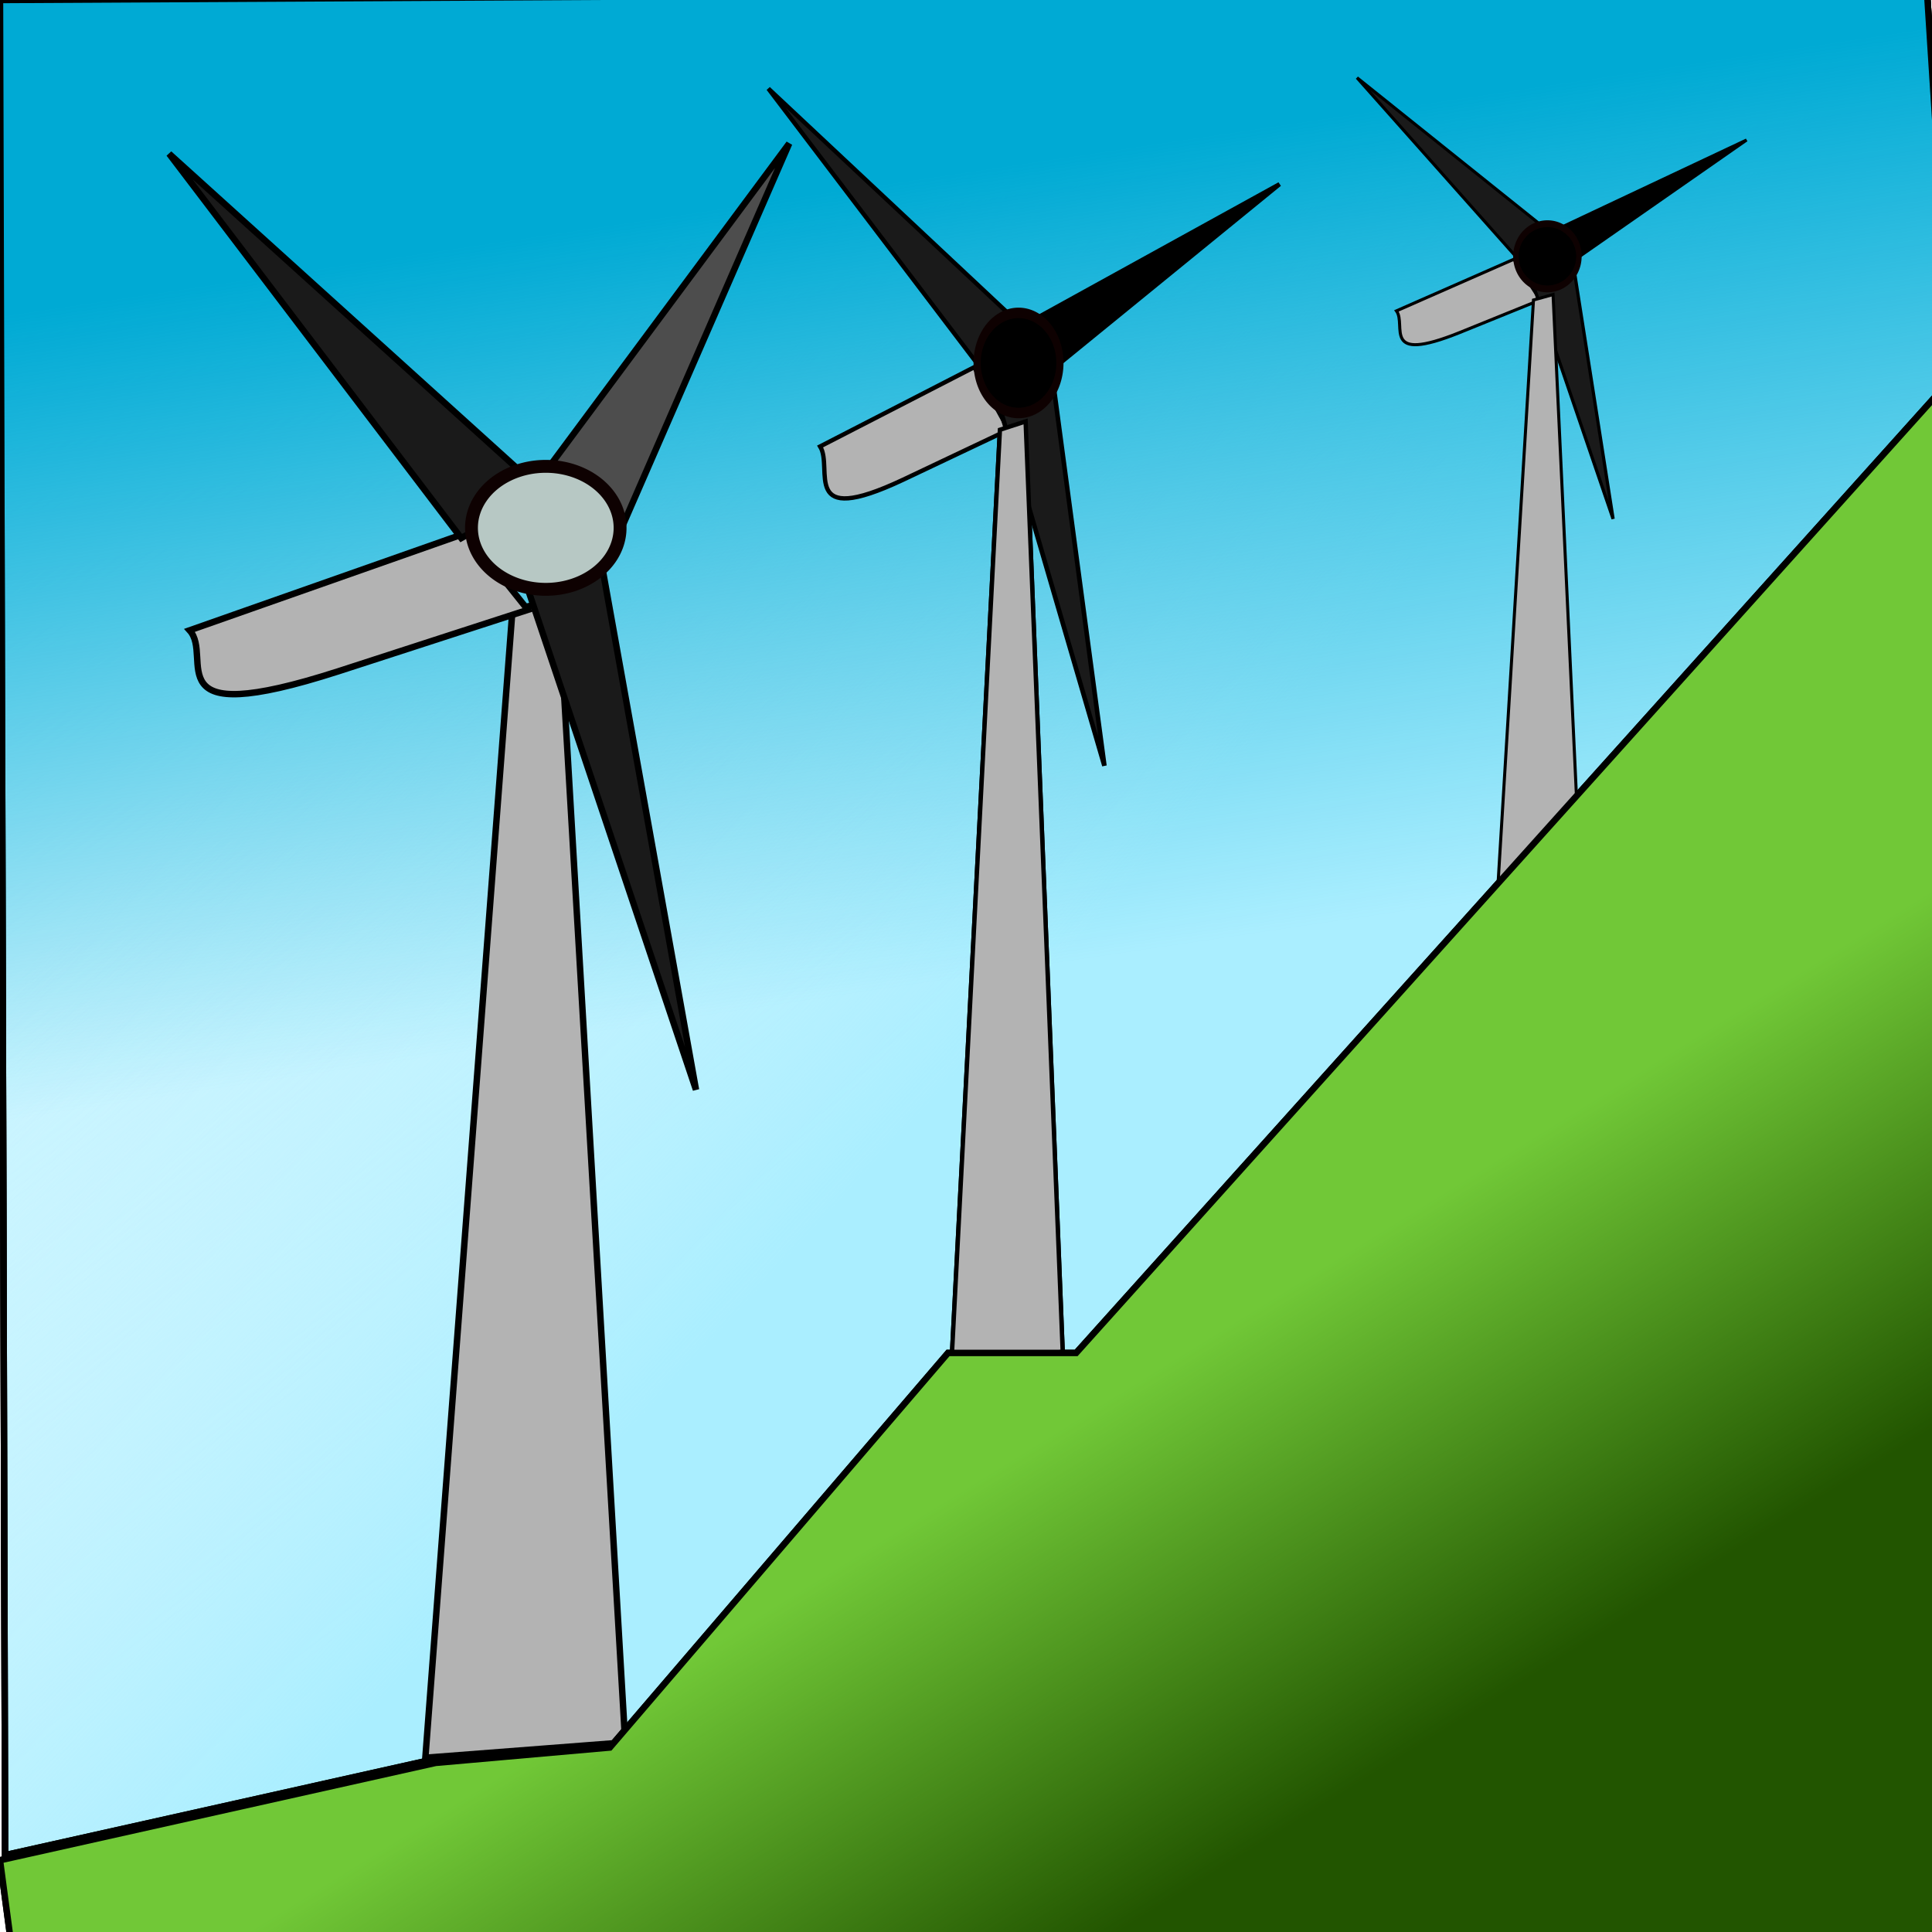 <?xml version="1.0" encoding="UTF-8" standalone="no"?>
<!-- Created with Inkscape (http://www.inkscape.org/) -->

<svg
   xmlns:dc="http://purl.org/dc/elements/1.1/"
   xmlns:cc="http://creativecommons.org/ns#"
   xmlns:rdf="http://www.w3.org/1999/02/22-rdf-syntax-ns#"
   xmlns:svg="http://www.w3.org/2000/svg"
   xmlns="http://www.w3.org/2000/svg"
   xmlns:xlink="http://www.w3.org/1999/xlink"
   xmlns:sodipodi="http://sodipodi.sourceforge.net/DTD/sodipodi-0.dtd"
   xmlns:inkscape="http://www.inkscape.org/namespaces/inkscape"
   width="300"
   height="300"
   id="svg5391"
   sodipodi:version="0.32"
   inkscape:version="0.47 r22583"
   version="1.0"
   sodipodi:docname="Wind Mills.svg"
   inkscape:output_extension="org.inkscape.output.svg.inkscape"
   inkscape:export-filename="D:\Software Installations\Inkscape_All\inkspace1\windmill.png"
   inkscape:export-xdpi="90"
   inkscape:export-ydpi="90">
  <title
     id="title2851">windmills</title>
  <defs
     id="defs5393">
    <inkscape:perspective
       sodipodi:type="inkscape:persp3d"
       inkscape:vp_x="0 : 150 : 1"
       inkscape:vp_y="0 : 1000 : 0"
       inkscape:vp_z="300 : 150 : 1"
       inkscape:persp3d-origin="150 : 100 : 1"
       id="perspective45" />
    <linearGradient
       inkscape:collect="always"
       id="linearGradient2209">
      <stop
         style="stop-color:#00aad4;stop-opacity:1;"
         offset="0"
         id="stop2211" />
      <stop
         style="stop-color:#00aad4;stop-opacity:0;"
         offset="1"
         id="stop2213" />
    </linearGradient>
    <linearGradient
       inkscape:collect="always"
       id="linearGradient2195">
      <stop
         style="stop-color:#71c837;stop-opacity:1;"
         offset="0"
         id="stop2197" />
      <stop
         style="stop-color:#71c837;stop-opacity:0;"
         offset="1"
         id="stop2199" />
    </linearGradient>
    <linearGradient
       inkscape:collect="always"
       id="linearGradient2183">
      <stop
         style="stop-color:#aaeeff;stop-opacity:1;"
         offset="0"
         id="stop2185" />
      <stop
         style="stop-color:#aaeeff;stop-opacity:0;"
         offset="1"
         id="stop2187" />
    </linearGradient>
    <linearGradient
       inkscape:collect="always"
       xlink:href="#linearGradient2183"
       id="linearGradient2191"
       x1="18.302"
       y1="12.732"
       x2="187.798"
       y2="239.523"
       gradientUnits="userSpaceOnUse" />
    <linearGradient
       inkscape:collect="always"
       xlink:href="#linearGradient2195"
       id="linearGradient2201"
       x1="150.398"
       y1="230.769"
       x2="187.798"
       y2="291.247"
       gradientUnits="userSpaceOnUse" />
    <linearGradient
       inkscape:collect="always"
       xlink:href="#linearGradient2183"
       id="linearGradient2205"
       gradientUnits="userSpaceOnUse"
       x1="124.138"
       y1="193.369"
       x2="37.401"
       y2="113.793" />
    <linearGradient
       inkscape:collect="always"
       xlink:href="#linearGradient2209"
       id="linearGradient2215"
       x1="13.528"
       y1="46.95"
       x2="31.83"
       y2="169.496"
       gradientUnits="userSpaceOnUse" />
  </defs>
  <sodipodi:namedview
     id="base"
     pagecolor="#ffffff"
     bordercolor="#666666"
     borderopacity="1.0"
     gridtolerance="10000"
     guidetolerance="10"
     objecttolerance="10"
     inkscape:pageopacity="0.0"
     inkscape:pageshadow="2"
     inkscape:zoom="1.2566667"
     inkscape:cx="38.594167"
     inkscape:cy="126.02864"
     inkscape:document-units="px"
     inkscape:current-layer="layer1"
     height="300px"
     width="300px"
     inkscape:window-width="1280"
     inkscape:window-height="744"
     inkscape:window-x="-4"
     inkscape:window-y="-4"
     showgrid="false"
     inkscape:window-maximized="0" />
  <g
     inkscape:groupmode="layer"
     id="layer4"
     inkscape:label="2">
    <path
       style="fill:url(#linearGradient2191);fill-rule:evenodd;stroke:#000000;stroke-width:1px;stroke-linecap:butt;stroke-linejoin:miter;stroke-opacity:1;fill-opacity:1.0"
       d="M 0.796,288.064 L 68.435,272.944 C 102.831,282.64 118.505,271.326 143.236,244.297 C 174.679,267.55 202.133,175.12 231.565,140.053 L 303.183,60.477 L 299.204,-1.592 L 0,-5.6843419e-014 L 0.796,288.064 z "
       id="path5454"
       sodipodi:nodetypes="cccccccc" />
    <path
       sodipodi:nodetypes="cccccccc"
       id="path2203"
       d="M 0.796,288.064 L 68.435,272.944 C 102.831,282.64 118.505,271.326 143.236,244.297 C 174.679,267.55 202.133,175.12 231.565,140.053 L 303.183,60.477 L 299.204,-1.592 L 0,-5.6843419e-014 L 0.796,288.064 z "
       style="fill:url(#linearGradient2205);fill-rule:evenodd;stroke:#000000;stroke-width:1px;stroke-linecap:butt;stroke-linejoin:miter;stroke-opacity:1;fill-opacity:1.0" />
    <path
       style="fill:url(#linearGradient2215);fill-rule:evenodd;stroke:#000000;stroke-width:1px;stroke-linecap:butt;stroke-linejoin:miter;stroke-opacity:1;fill-opacity:1.0"
       d="M 0.796,288.064 L 68.435,272.944 C 102.831,282.64 118.505,271.326 143.236,244.297 C 174.679,267.55 202.133,175.12 231.565,140.053 L 303.183,60.477 L 299.204,-1.592 L 0,-5.6843419e-014 L 0.796,288.064 z "
       id="path2207"
       sodipodi:nodetypes="cccccccc" />
  </g>
  <g
     inkscape:label="Layer 1"
     inkscape:groupmode="layer"
     id="layer1">
    <path
       style="fill:#b3b3b3;fill-rule:evenodd;stroke:#000000;stroke-width:1px;stroke-linecap:butt;stroke-linejoin:miter;stroke-opacity:1"
       d="M 79.576,94.695 L 66.048,272.944 L 97.082,270.557 L 86.737,93.103 L 79.576,94.695 z "
       id="path5413"
       sodipodi:nodetypes="ccccc" />
    <path
       style="fill:#b3b3b3;fill-rule:evenodd;stroke:#000000;stroke-width:1px;stroke-linecap:butt;stroke-linejoin:miter;stroke-opacity:1"
       d="M 52.52,104.244 L 81.963,94.695 L 72.414,82.759 L 29.443,97.878 C 33.273,102.08 23.607,113.548 52.52,104.244 z "
       id="path5415"
       sodipodi:nodetypes="ccccc" />
    <path
       style="fill:#1a1a1a;fill-rule:evenodd;stroke:#000000;stroke-width:1px;stroke-linecap:butt;stroke-linejoin:miter;stroke-opacity:1"
       d="M 26.26,23.873 L 71.618,83.554 L 84.35,76.393 L 26.26,23.873 z "
       id="path5417" />
    <path
       style="fill:#4d4d4d;fill-rule:evenodd;stroke:#000000;stroke-width:1px;stroke-linecap:butt;stroke-linejoin:miter;stroke-opacity:1"
       d="M 83.554,74.801 L 122.546,22.281 L 95.491,84.35 L 83.554,74.801 z "
       id="path5419"
       sodipodi:nodetypes="cccc" />
    <path
       style="fill:#1a1a1a;fill-rule:evenodd;stroke:#000000;stroke-width:1px;stroke-linecap:butt;stroke-linejoin:miter;stroke-opacity:1"
       d="M 79.936,85.416 L 92.411,81.923 L 108.071,169.216 L 79.936,85.416 z "
       id="path5421" />
    <path
       sodipodi:type="arc"
       style="opacity:1;fill:#b7c8c4;fill-opacity:1;fill-rule:nonzero;stroke:#0e0101;stroke-width:2;stroke-linejoin:round;stroke-miterlimit:4;stroke-dasharray:none;stroke-dashoffset:0;stroke-opacity:1"
       id="path5423"
       sodipodi:cx="84.748009"
       sodipodi:cy="81.962868"
       sodipodi:rx="11.538462"
       sodipodi:ry="9.5490713"
       d="M 96.286 81.963 A 11.538 9.549 0 1 1  73.21,81.963 A 11.538 9.549 0 1 1  96.286 81.963 z" />
    <path
       sodipodi:nodetypes="ccccc"
       id="path5425"
       d="M 155.268,66.733 L 147.734,211.848 L 165.017,209.905 L 159.256,65.438 L 155.268,66.733 z "
       style="fill:#b3b3b3;fill-rule:evenodd;stroke:#000000;stroke-width:0.673px;stroke-linecap:butt;stroke-linejoin:miter;stroke-opacity:1" />
    <path
       sodipodi:nodetypes="ccccc"
       id="path5427"
       d="M 140.2,74.507 L 156.597,66.733 L 151.279,57.016 L 127.349,69.325 C 129.482,72.745 124.099,82.082 140.2,74.507 z "
       style="fill:#b3b3b3;fill-rule:evenodd;stroke:#000000;stroke-width:0.673px;stroke-linecap:butt;stroke-linejoin:miter;stroke-opacity:1" />
    <path
       id="path5429"
       d="M 119.309,13.757 L 152.431,57.366 L 158.432,50.419 L 119.309,13.757 z "
       style="fill:#1a1a1a;fill-rule:evenodd;stroke:#000000;stroke-width:0.673px;stroke-linecap:butt;stroke-linejoin:miter;stroke-opacity:1" />
    <path
       sodipodi:nodetypes="cccc"
       id="path5431"
       d="M 156.69,51.752 L 198.686,28.601 L 157.816,61.918 L 156.69,51.752 z "
       style="fill:#000000;fill-rule:evenodd;stroke:#000000;stroke-width:0.673px;stroke-linecap:butt;stroke-linejoin:miter;stroke-opacity:1" />
    <path
       id="path5433"
       d="M 154.129,59.443 L 163.231,57.18 L 171.492,118.905 L 154.129,59.443 z "
       style="fill:#1a1a1a;fill-rule:evenodd;stroke:#000000;stroke-width:0.712px;stroke-linecap:butt;stroke-linejoin:miter;stroke-opacity:1" />
    <path
       d="M 96.286 81.963 A 11.538 9.549 0 1 1  73.21,81.963 A 11.538 9.549 0 1 1  96.286 81.963 z"
       sodipodi:ry="9.5490713"
       sodipodi:rx="11.538462"
       sodipodi:cy="81.962868"
       sodipodi:cx="84.748009"
       id="path5435"
       style="opacity:1;fill:#000000;fill-opacity:1;fill-rule:nonzero;stroke:#0e0101;stroke-width:2;stroke-linejoin:round;stroke-miterlimit:4;stroke-dasharray:none;stroke-dashoffset:0;stroke-opacity:1"
       sodipodi:type="arc"
       transform="matrix(0.557,0,0,0.814,110.952,-10.359)" />
    <path
       style="fill:#225500;fill-rule:evenodd;stroke:#000000;stroke-width:1px;stroke-linecap:butt;stroke-linejoin:miter;stroke-opacity:1"
       d="M 0,288.859 L 67.639,273.74 L 94.695,271.353 L 147.215,210.08 L 167.109,210.08 L 300.796,61.273 L 302.387,301.592 L 1.592,300.796 L 0,288.859 z "
       id="path5437"
       sodipodi:nodetypes="ccccccccc" />
    <path
       style="fill:#b3b3b3;fill-rule:evenodd;stroke:#000000;stroke-width:0.673px;stroke-linecap:butt;stroke-linejoin:miter;stroke-opacity:1"
       d="M 155.268,66.733 L 147.734,211.848 L 165.017,209.905 L 159.256,65.438 L 155.268,66.733 z "
       id="path5439"
       sodipodi:nodetypes="ccccc" />
    <path
       style="fill:#b3b3b3;fill-rule:evenodd;stroke:#000000;stroke-width:0.474px;stroke-linecap:butt;stroke-linejoin:miter;stroke-opacity:1"
       d="M 226.636,51.647 L 239.131,46.583 L 235.079,40.252 L 216.842,48.271 C 218.468,50.499 214.365,56.582 226.636,51.647 z "
       id="path5441"
       sodipodi:nodetypes="ccccc" />
    <path
       style="fill:#1a1a1a;fill-rule:evenodd;stroke:#000000;stroke-width:0.474px;stroke-linecap:butt;stroke-linejoin:miter;stroke-opacity:1"
       d="M 210.715,12.07 L 235.957,40.48 L 240.53,35.954 L 210.715,12.07 z "
       id="path5443" />
    <path
       style="fill:#000000;fill-rule:evenodd;stroke:#000000;stroke-width:0.474px;stroke-linecap:butt;stroke-linejoin:miter;stroke-opacity:1"
       d="M 239.202,36.822 L 271.206,21.74 L 240.06,43.445 L 239.202,36.822 z "
       id="path5445"
       sodipodi:nodetypes="cccc" />
    <path
       style="fill:#1a1a1a;fill-rule:evenodd;stroke:#000000;stroke-width:0.502px;stroke-linecap:butt;stroke-linejoin:miter;stroke-opacity:1"
       d="M 237.25,41.833 L 244.186,40.358 L 250.482,80.572 L 237.25,41.833 z "
       id="path5447" />
    <path
       transform="matrix(0.424,0,0,0.53,204.347,-3.642)"
       sodipodi:type="arc"
       style="opacity:1;fill:#000000;fill-opacity:1;fill-rule:nonzero;stroke:#0e0101;stroke-width:2;stroke-linejoin:round;stroke-miterlimit:4;stroke-dasharray:none;stroke-dashoffset:0;stroke-opacity:1"
       id="path5449"
       sodipodi:cx="84.748009"
       sodipodi:cy="81.962868"
       sodipodi:rx="11.538462"
       sodipodi:ry="9.5490713"
       d="M 96.286 81.963 A 11.538 9.549 0 1 1  73.21,81.963 A 11.538 9.549 0 1 1  96.286 81.963 z" />
    <path
       sodipodi:nodetypes="ccccc"
       id="path5451"
       d="M 238.118,46.583 L 232.377,141.122 L 245.548,139.856 L 241.158,45.738 L 238.118,46.583 z "
       style="fill:#b3b3b3;fill-rule:evenodd;stroke:#000000;stroke-width:0.474px;stroke-linecap:butt;stroke-linejoin:miter;stroke-opacity:1" />
    <path
       sodipodi:nodetypes="ccccccccc"
       id="path2193"
       d="M 0,288.859 L 67.639,273.74 L 94.695,271.353 L 147.215,210.08 L 167.109,210.08 L 300.796,61.273 L 302.387,301.592 L 1.592,300.796 L 0,288.859 z "
       style="fill:url(#linearGradient2201);fill-rule:evenodd;stroke:#000000;stroke-width:1px;stroke-linecap:butt;stroke-linejoin:miter;stroke-opacity:1;fill-opacity:1.0" />
  </g>
</svg>
